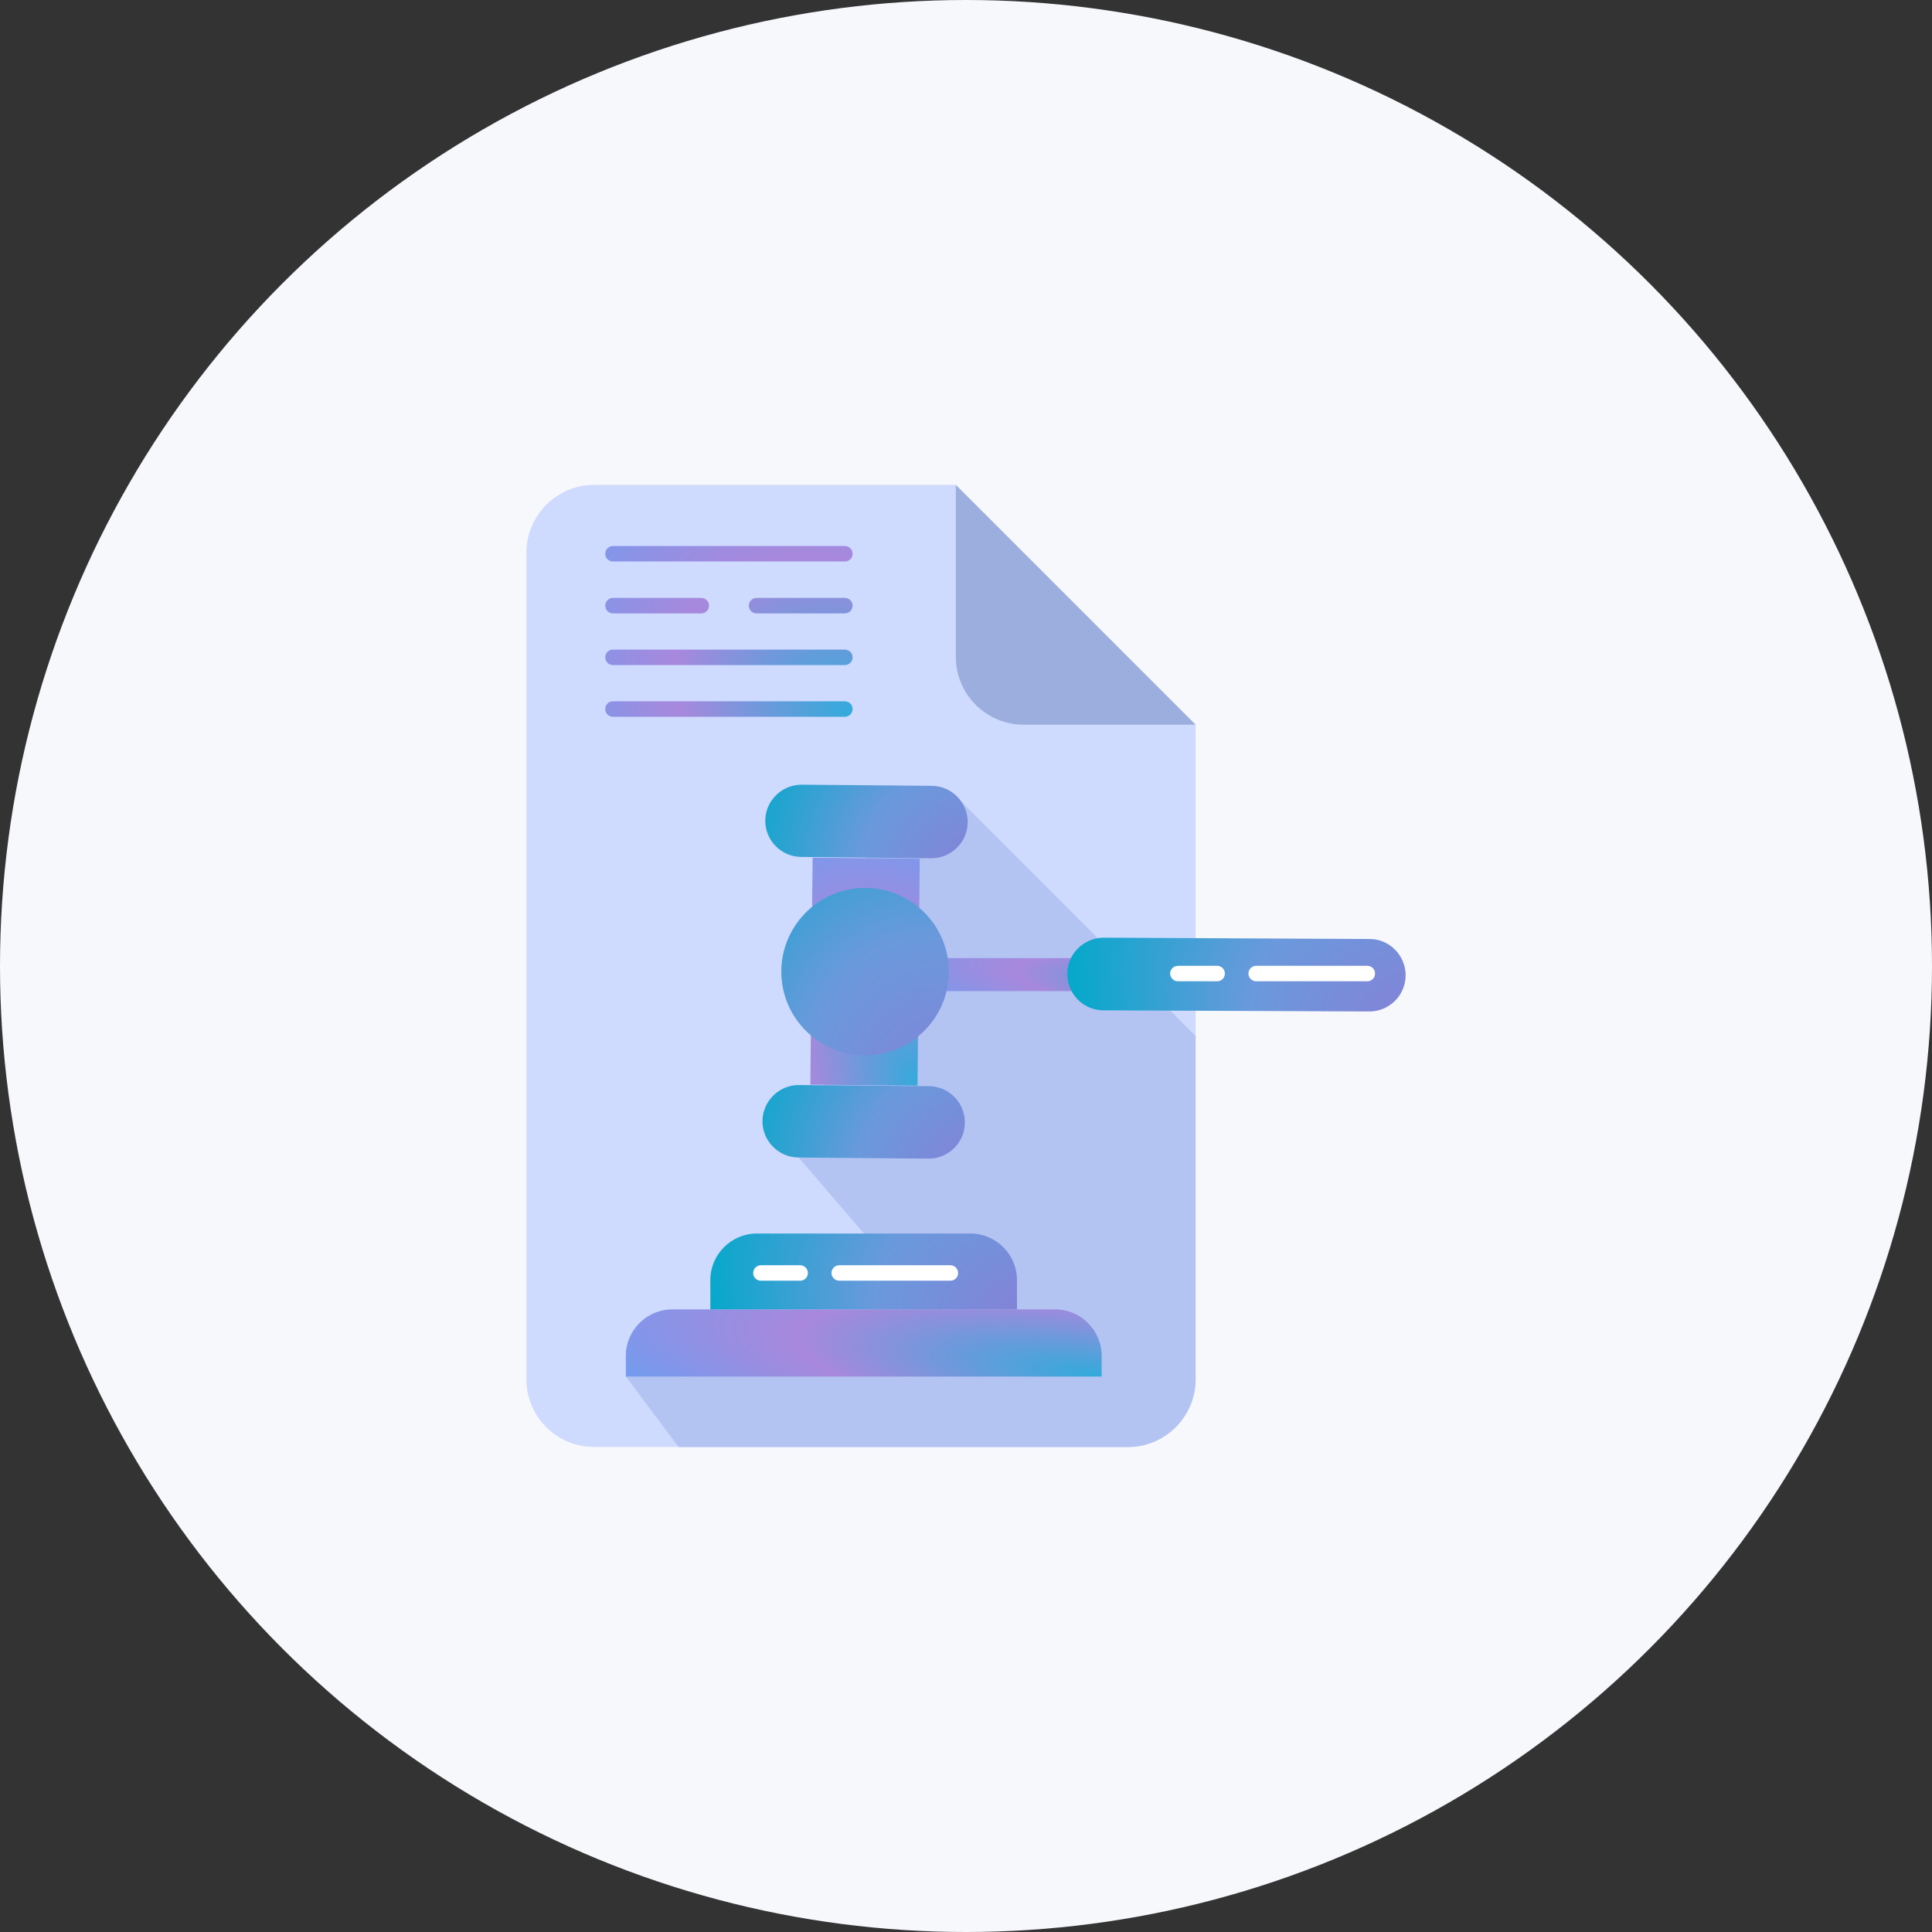 <svg xmlns="http://www.w3.org/2000/svg" width="64" height="64" viewBox="0 0 64 64" fill="none"><rect x="0" y="0" width="64" height="64" fill="#333333" stroke="none"/><circle cx="32" cy="32" r="32" fill="#F6F8FB"></circle><path fill-rule="evenodd" clip-rule="evenodd" d="M19.681 16.062H31.663L39.606 24.006V45.688C39.606 46.925 38.594 47.931 37.362 47.931H19.681C18.444 47.938 17.438 46.925 17.438 45.694V18.306C17.438 17.075 18.444 16.062 19.681 16.062Z" fill="#CEDBFF"></path><path fill-rule="evenodd" clip-rule="evenodd" d="M39.606 24.006H33.906C32.668 24.006 31.662 22.994 31.662 21.762V16.062L39.606 24.006Z" fill="#9CAEDE"></path><path d="M20.306 23.744C20.162 23.744 20.05 23.631 20.05 23.487C20.05 23.344 20.162 23.231 20.306 23.231H27.987C28.125 23.231 28.244 23.344 28.244 23.487C28.244 23.625 28.131 23.744 27.987 23.744H20.306ZM20.306 18.6C20.162 18.6 20.05 18.487 20.05 18.344C20.05 18.206 20.162 18.087 20.306 18.087H27.987C28.125 18.087 28.244 18.2 28.244 18.344C28.244 18.487 28.131 18.6 27.987 18.6H20.306ZM25.062 20.319C24.919 20.319 24.806 20.206 24.806 20.062C24.806 19.925 24.919 19.806 25.062 19.806H27.987C28.125 19.806 28.244 19.919 28.244 20.062C28.244 20.206 28.131 20.319 27.987 20.319H25.062ZM20.306 20.319C20.162 20.319 20.05 20.206 20.05 20.062C20.05 19.925 20.162 19.806 20.306 19.806H23.231C23.369 19.806 23.487 19.919 23.487 20.062C23.487 20.206 23.375 20.319 23.231 20.319H20.306ZM20.306 22.031C20.162 22.031 20.05 21.919 20.05 21.775C20.05 21.631 20.162 21.519 20.306 21.519H27.987C28.125 21.519 28.244 21.631 28.244 21.775C28.244 21.912 28.131 22.031 27.987 22.031H20.306Z" fill="url(#paint0_radial_4517_17039)"></path><path fill-rule="evenodd" clip-rule="evenodd" d="M39.606 34.319V45.694C39.606 46.931 38.594 47.937 37.363 47.937H22.481L20.731 45.6L27.569 43.956L28.613 40.856L26.45 38.337L28.656 32.187L28.694 28.412L31.844 26.556L39.606 34.319Z" fill="#B3C4F3"></path><path fill-rule="evenodd" clip-rule="evenodd" d="M30.013 31.738H40.169V32.831H30.013V31.738Z" fill="url(#paint1_radial_4517_17039)"></path><path fill-rule="evenodd" clip-rule="evenodd" d="M26.919 28.412L30.469 28.444L30.394 35.962L26.844 35.931L26.919 28.412Z" fill="url(#paint2_radial_4517_17039)"></path><path fill-rule="evenodd" clip-rule="evenodd" d="M26.563 25.994L30.869 26.031C31.526 26.038 32.063 26.581 32.057 27.244C32.051 27.9 31.507 28.438 30.844 28.431L26.538 28.387C25.876 28.381 25.344 27.837 25.351 27.175C25.357 26.525 25.901 25.988 26.563 25.994Z" fill="url(#paint3_radial_4517_17039)"></path><path fill-rule="evenodd" clip-rule="evenodd" d="M26.469 35.944L30.776 35.981C31.438 35.987 31.969 36.531 31.963 37.194C31.957 37.856 31.413 38.387 30.751 38.381L26.444 38.344C25.788 38.337 25.251 37.794 25.257 37.131C25.269 36.469 25.813 35.937 26.469 35.944Z" fill="url(#paint4_radial_4517_17039)"></path><path fill-rule="evenodd" clip-rule="evenodd" d="M22.269 43.375H34.956C35.8 43.375 36.494 44.069 36.494 44.913V45.6H20.731V44.913C20.731 44.069 21.425 43.375 22.269 43.375Z" fill="url(#paint5_radial_4517_17039)"></path><path fill-rule="evenodd" clip-rule="evenodd" d="M33.688 43.375V42.4C33.688 41.556 32.994 40.862 32.15 40.862H25.069C24.225 40.862 23.531 41.556 23.531 42.4V43.375H33.688Z" fill="url(#paint6_radial_4517_17039)"></path><path fill-rule="evenodd" clip-rule="evenodd" d="M28.657 34.962C30.182 34.962 31.432 33.719 31.432 32.187C31.432 30.656 30.188 29.412 28.657 29.412C27.132 29.412 25.882 30.656 25.882 32.187C25.882 33.719 27.132 34.962 28.657 34.962Z" fill="url(#paint7_radial_4517_17039)"></path><path fill-rule="evenodd" clip-rule="evenodd" d="M36.563 31.062L45.375 31.106C46.032 31.106 46.569 31.656 46.563 32.319C46.556 32.981 46.013 33.513 45.35 33.506L36.544 33.469C35.882 33.462 35.35 32.919 35.356 32.256C35.356 31.594 35.907 31.062 36.563 31.062Z" fill="url(#paint8_radial_4517_17039)"></path><path d="M41.613 32.506C41.475 32.506 41.356 32.394 41.356 32.25C41.356 32.112 41.469 31.994 41.613 31.994H45.294C45.438 31.994 45.55 32.106 45.55 32.25C45.55 32.394 45.438 32.506 45.294 32.506H41.613ZM39.019 32.506C38.881 32.506 38.763 32.394 38.763 32.25C38.763 32.112 38.875 31.994 39.019 31.994H40.319C40.463 31.994 40.575 32.106 40.575 32.25C40.575 32.394 40.463 32.506 40.319 32.506H39.019Z" fill="white"></path><path d="M27.8 42.425C27.663 42.425 27.544 42.313 27.544 42.169C27.544 42.031 27.656 41.913 27.8 41.913H31.481C31.619 41.913 31.738 42.025 31.738 42.169C31.738 42.313 31.625 42.425 31.481 42.425H27.8ZM25.206 42.425C25.063 42.425 24.95 42.313 24.95 42.169C24.95 42.031 25.063 41.913 25.206 41.913H26.506C26.644 41.913 26.763 42.025 26.763 42.169C26.763 42.313 26.65 42.425 26.506 42.425H25.206Z" fill="white"></path><defs><radialGradient id="paint0_radial_4517_17039" cx="0" cy="0" r="1" gradientUnits="userSpaceOnUse" gradientTransform="translate(28.244 23.744) rotate(-145.988) scale(11.096 8.448)"><stop stop-color="#31ABDB"></stop><stop offset="0.568" stop-color="#A888DC"></stop><stop offset="1" stop-color="#759BEE"></stop></radialGradient><radialGradient id="paint1_radial_4517_17039" cx="0" cy="0" r="1" gradientUnits="userSpaceOnUse" gradientTransform="translate(40.169 32.831) rotate(-173.99) scale(11.464 1.96)"><stop stop-color="#31ABDB"></stop><stop offset="0.568" stop-color="#A888DC"></stop><stop offset="1" stop-color="#759BEE"></stop></radialGradient><radialGradient id="paint2_radial_4517_17039" cx="0" cy="0" r="1" gradientUnits="userSpaceOnUse" gradientTransform="translate(30.469 35.962) rotate(-116.159) scale(9.23 5.998)"><stop stop-color="#31ABDB"></stop><stop offset="0.568" stop-color="#A888DC"></stop><stop offset="1" stop-color="#759BEE"></stop></radialGradient><radialGradient id="paint3_radial_4517_17039" cx="0" cy="0" r="1" gradientUnits="userSpaceOnUse" gradientTransform="translate(33.66 30.113) rotate(-144.396) scale(9.736 7.785)"><stop stop-color="#9375D5"></stop><stop offset="0.568" stop-color="#6A99DC"></stop><stop offset="1" stop-color="#08A8CB"></stop></radialGradient><radialGradient id="paint4_radial_4517_17039" cx="0" cy="0" r="1" gradientUnits="userSpaceOnUse" gradientTransform="translate(33.566 40.063) rotate(-144.396) scale(9.736 7.785)"><stop stop-color="#9375D5"></stop><stop offset="0.568" stop-color="#6A99DC"></stop><stop offset="1" stop-color="#08A8CB"></stop></radialGradient><radialGradient id="paint5_radial_4517_17039" cx="0" cy="0" r="1" gradientUnits="userSpaceOnUse" gradientTransform="translate(36.494 45.6) rotate(-172.144) scale(17.862 3.972)"><stop stop-color="#31ABDB"></stop><stop offset="0.568" stop-color="#A888DC"></stop><stop offset="1" stop-color="#759BEE"></stop></radialGradient><radialGradient id="paint6_radial_4517_17039" cx="0" cy="0" r="1" gradientUnits="userSpaceOnUse" gradientTransform="translate(36.115 45.109) rotate(-154.018) scale(13.336 8.872)"><stop stop-color="#9375D5"></stop><stop offset="0.568" stop-color="#6A99DC"></stop><stop offset="1" stop-color="#08A8CB"></stop></radialGradient><radialGradient id="paint7_radial_4517_17039" cx="0" cy="0" r="1" gradientUnits="userSpaceOnUse" gradientTransform="translate(32.758 38.792) rotate(-116.914) scale(14.473 9.868)"><stop stop-color="#9375D5"></stop><stop offset="0.568" stop-color="#6A99DC"></stop><stop offset="1" stop-color="#08A8CB"></stop></radialGradient><radialGradient id="paint8_radial_4517_17039" cx="0" cy="0" r="1" gradientUnits="userSpaceOnUse" gradientTransform="translate(49.241 35.193) rotate(-156.752) scale(14.396 8.82)"><stop stop-color="#9375D5"></stop><stop offset="0.568" stop-color="#6A99DC"></stop><stop offset="1" stop-color="#08A8CB"></stop></radialGradient></defs></svg>